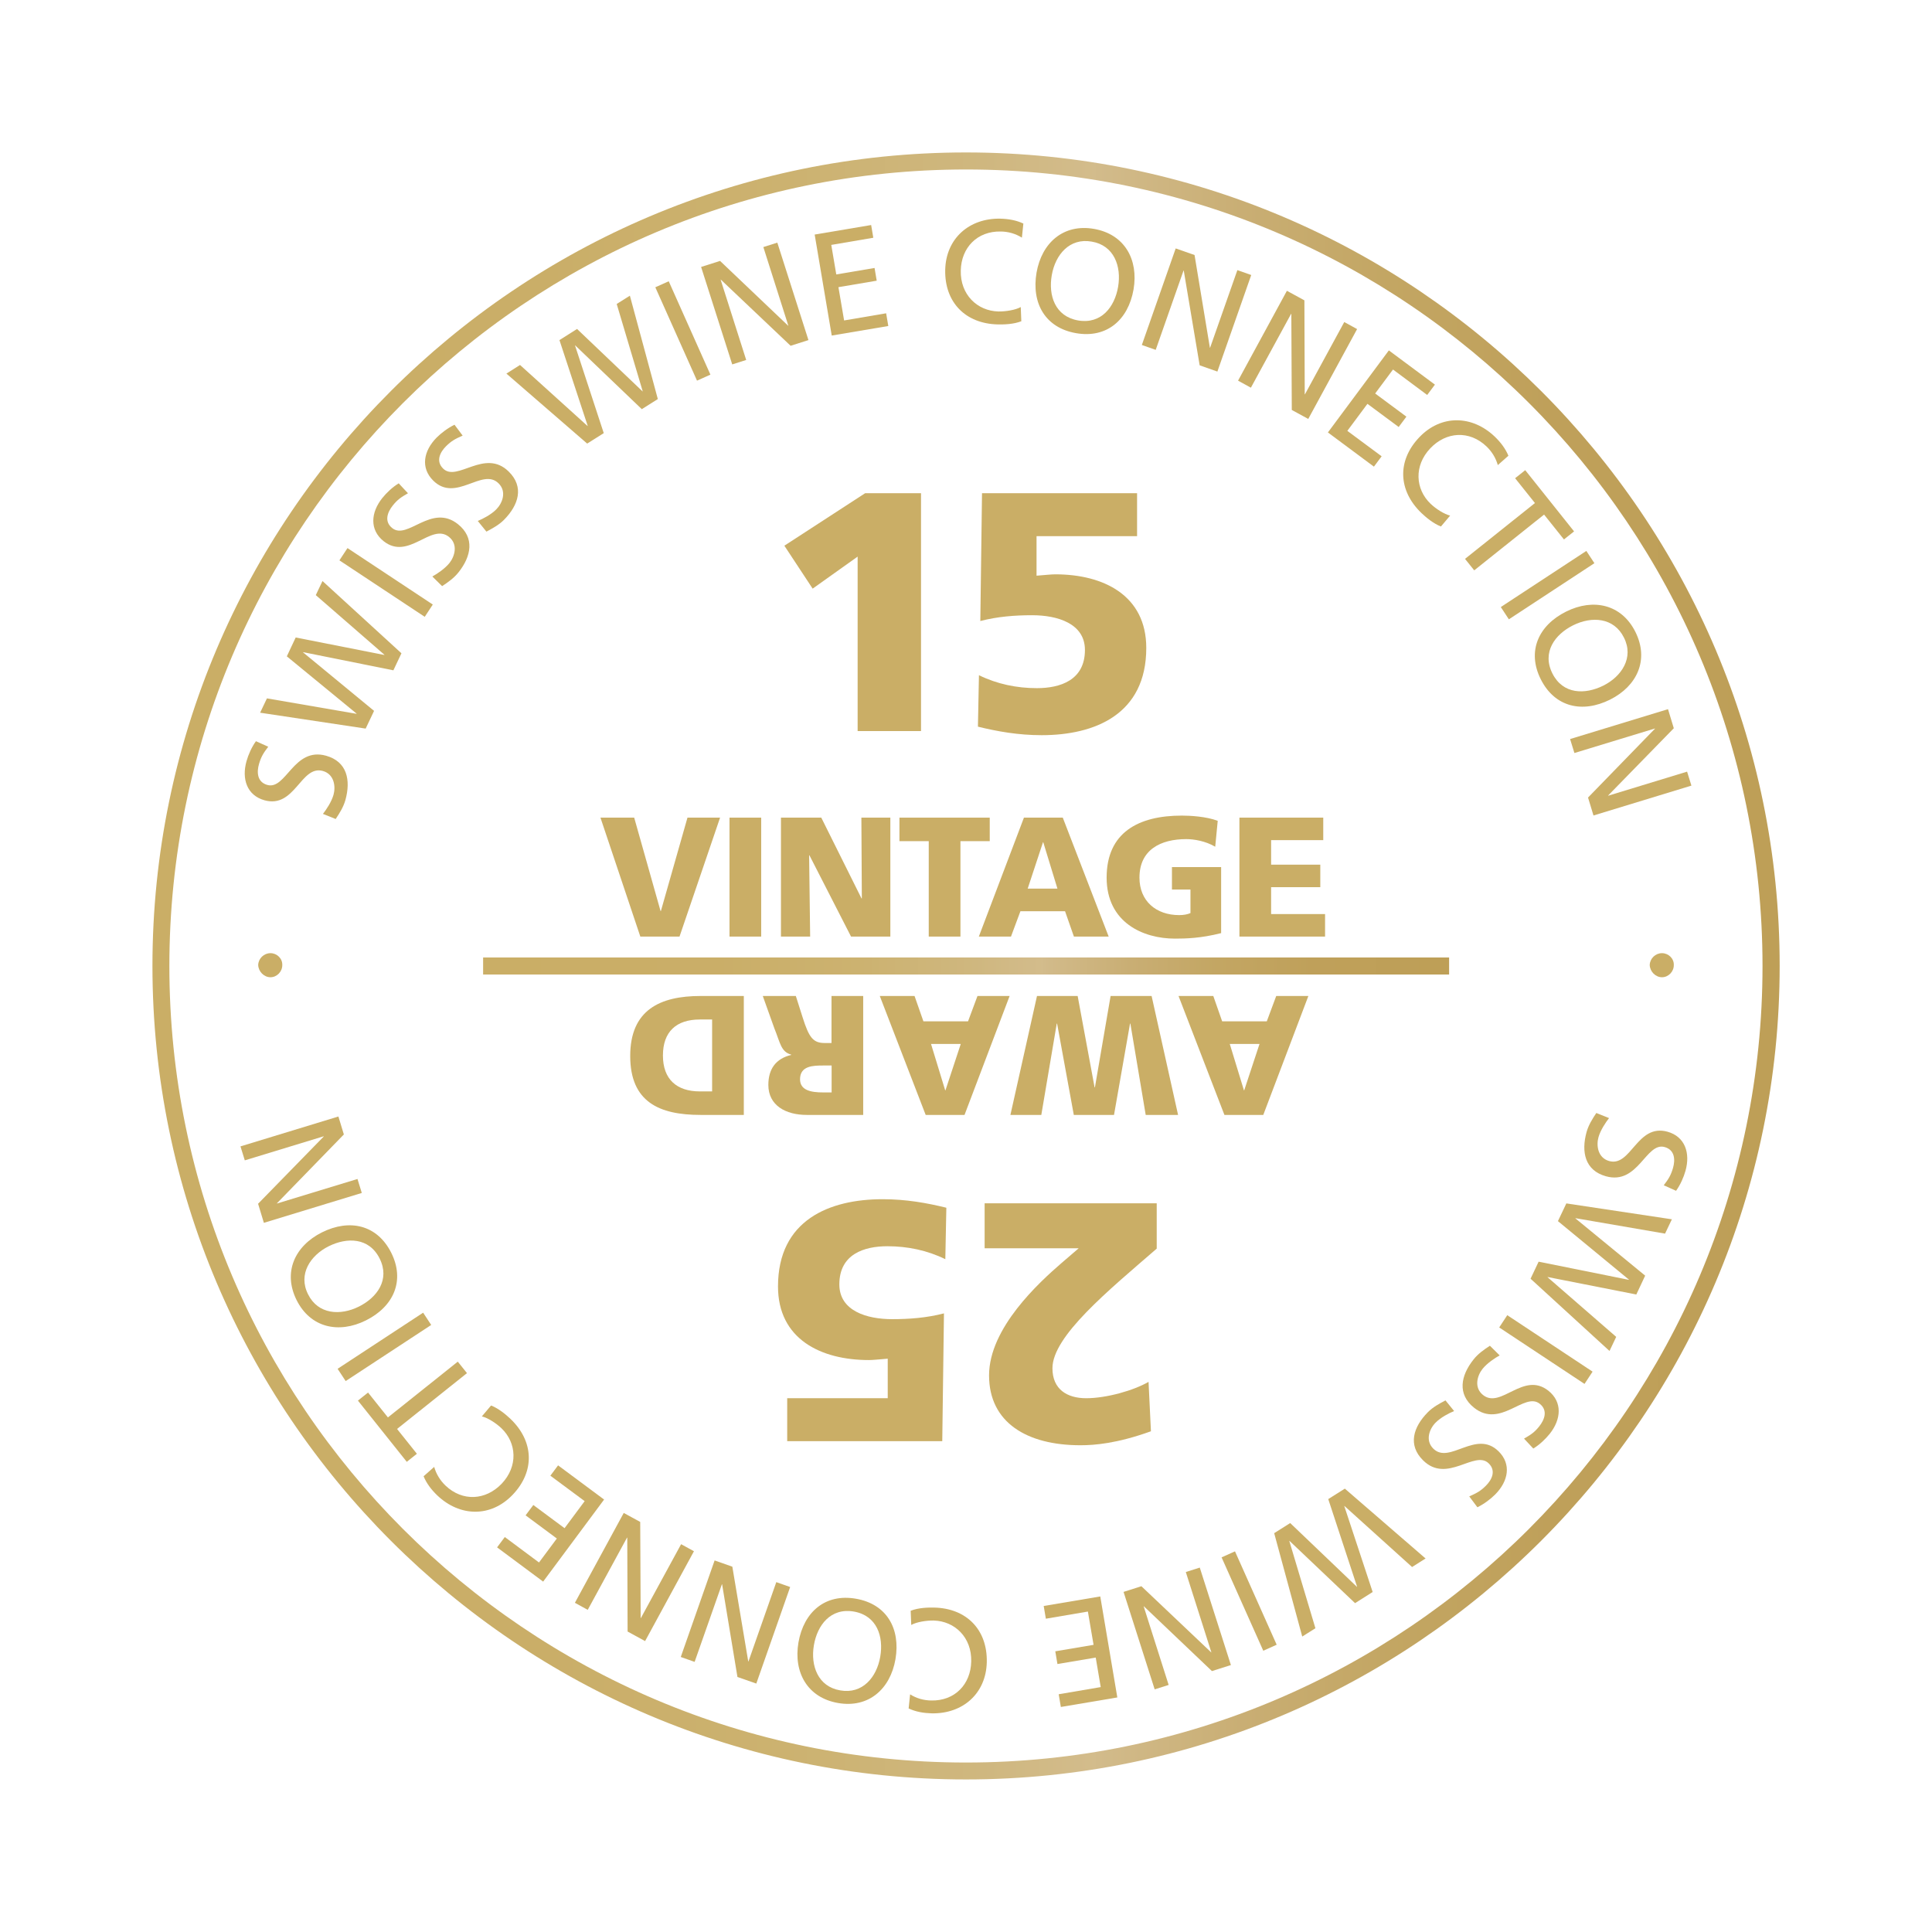 <?xml version="1.0" encoding="UTF-8"?>
<svg xmlns="http://www.w3.org/2000/svg" xmlns:xlink="http://www.w3.org/1999/xlink" viewBox="0 0 170.08 170.08">
  <defs>
    <style>
      .cls-1 {
        fill: url(#Neues_Verlaufsfeld_1-2);
      }

      .cls-2 {
        fill: #caae66;
      }

      .cls-3 {
        fill: url(#Neues_Verlaufsfeld_1);
      }
    </style>
    <linearGradient id="Neues_Verlaufsfeld_1" data-name="Neues Verlaufsfeld 1" x1="13.41" y1="85.04" x2="156.67" y2="85.04" gradientUnits="userSpaceOnUse">
      <stop offset="0" stop-color="#caae66"/>
      <stop offset=".24" stop-color="#caae68"/>
      <stop offset=".39" stop-color="#ccb270"/>
      <stop offset=".51" stop-color="#cfb77f"/>
      <stop offset=".58" stop-color="#d3bc8c"/>
      <stop offset=".58" stop-color="#d2bb8b"/>
      <stop offset=".67" stop-color="#c9ae74"/>
      <stop offset=".76" stop-color="#c3a663"/>
      <stop offset=".86" stop-color="#bfa05a"/>
      <stop offset=".99" stop-color="#be9f57"/>
      <stop offset="1" stop-color="#be9f57"/>
    </linearGradient>
    <linearGradient id="Neues_Verlaufsfeld_1-2" data-name="Neues Verlaufsfeld 1" x1="42.53" y1="85.04" x2="127.57" y2="85.04" xlink:href="#Neues_Verlaufsfeld_1"/>
  </defs>
  <g id="Ebene_1" data-name="Ebene 1">
    <path class="cls-3" d="M85.04,156.65c-39.49,0-71.62-32.13-71.62-71.62S45.54,13.42,85.04,13.42s71.63,32.13,71.63,71.61-32.13,71.62-71.63,71.62ZM85.04,14.92C46.37,14.92,14.91,46.38,14.91,85.04s31.46,70.12,70.12,70.12,70.13-31.45,70.13-70.12S123.71,14.92,85.04,14.92Z"/>
  </g>
  <g id="Ebene_6" data-name="Ebene 6">
    <g>
      <path class="cls-2" d="M75.5,49l-3.96,2.82-2.49-3.78,7.11-4.62h4.92v20.94h-5.58v-15.36Z"/>
      <path class="cls-2" d="M86.45,43.42h13.65v3.78h-8.85v3.48c.78-.06,1.29-.12,1.65-.12,4.26,0,8.01,1.86,8.01,6.48,0,5.85-4.53,7.68-9.21,7.68-2.07,0-3.9-.33-5.61-.75l.09-4.53c1.59.78,3.33,1.14,5.1,1.14,2.04,0,4.23-.69,4.23-3.36,0-2.34-2.43-3.06-4.65-3.06-1.53,0-3.06.12-4.56.51l.15-11.25Z"/>
    </g>
    <g>
      <path class="cls-2" d="M52.86,71.98h2.97l2.32,8.22h.03l2.34-8.22h2.87l-3.57,10.47h-3.45l-3.51-10.47Z"/>
      <path class="cls-2" d="M64.22,71.98h2.79v10.47h-2.79v-10.47Z"/>
      <path class="cls-2" d="M68.74,71.98h3.56l3.54,7.11h.03l-.04-7.11h2.55v10.47h-3.46l-3.66-7.15h-.03l.09,7.15h-2.57v-10.47Z"/>
      <path class="cls-2" d="M81.76,74.05h-2.58v-2.07h7.95v2.07h-2.58v8.4h-2.79v-8.4Z"/>
      <path class="cls-2" d="M90.14,71.98h3.42l4.04,10.47h-3.06l-.78-2.23h-3.93l-.83,2.23h-2.83l3.97-10.47ZM91.85,74.14h-.03l-1.35,4.09h2.62l-1.25-4.09Z"/>
      <path class="cls-2" d="M107.48,82.15c-1.77.45-3.09.48-4.05.48-2.79,0-6.01-1.41-6.01-5.37s2.78-5.46,6.62-5.46c.69,0,2.14.07,3.16.46l-.22,2.28c-.87-.51-1.89-.67-2.55-.67-2.26,0-4.12.94-4.12,3.39,0,2.06,1.46,3.3,3.5,3.3.38,0,.73-.06.99-.18v-2.07h-1.63v-1.98h4.33v5.82Z"/>
      <path class="cls-2" d="M109.11,71.98h7.38v1.98h-4.59v2.16h4.33v1.98h-4.33v2.37h4.75v1.98h-7.54v-10.47Z"/>
    </g>
    <g>
      <path class="cls-2" d="M111.21,98.15h-3.42l-4.04-10.47h3.06l.78,2.23h3.93l.83-2.23h2.83l-3.97,10.47ZM109.5,95.99h.03l1.35-4.09h-2.62l1.25,4.09Z"/>
      <path class="cls-2" d="M103.71,98.15h-2.85l-1.35-8.04h-.03l-1.41,8.04h-3.54l-1.47-8.04h-.03l-1.36,8.04h-2.72l2.34-10.47h3.58l1.49,8.04h.03l1.38-8.04h3.61l2.33,10.47Z"/>
      <path class="cls-2" d="M84.91,98.15h-3.42l-4.04-10.47h3.06l.78,2.23h3.93l.83-2.23h2.83l-3.97,10.47ZM83.2,95.99h.03l1.35-4.09h-2.62l1.25,4.09Z"/>
      <path class="cls-2" d="M76,98.15h-4.98c-1.86,0-3.38-.84-3.38-2.64,0-1.4.66-2.32,2.01-2.64v-.03c-.9-.24-.96-1.03-1.48-2.31l-1.02-2.85h2.91l.6,1.89c.57,1.8.93,2.25,1.96,2.25h.58v-4.14h2.79v10.47ZM73.21,93.8h-.74c-.9,0-2.04.03-2.04,1.21,0,.98.97,1.16,2.04,1.16h.74v-2.37Z"/>
      <path class="cls-2" d="M65.48,98.15h-3.81c-3.64,0-6.19-1.14-6.19-5.19s2.62-5.28,6.19-5.28h3.81v10.47ZM62.69,89.75h-1.08c-2.08,0-3.25,1.08-3.25,3.17s1.21,3.16,3.25,3.16h1.08v-6.33Z"/>
    </g>
    <g>
      <path class="cls-2" d="M101.83,109.92c-4.26,3.69-9.18,7.71-9.18,10.53,0,1.86,1.29,2.64,2.97,2.64,1.8,0,4.2-.69,5.49-1.44l.21,4.35c-3,1.08-4.98,1.23-6.21,1.23-4.68,0-8.04-1.98-8.04-6.15s4.41-8.19,6.39-9.9l1.5-1.29h-8.28v-3.96h15.15v3.99Z"/>
      <path class="cls-2" d="M82.95,126.87h-13.65v-3.78h8.85v-3.48c-.78.06-1.29.12-1.65.12-4.26,0-8.01-1.86-8.01-6.48,0-5.85,4.53-7.68,9.21-7.68,2.07,0,3.9.33,5.61.75l-.09,4.53c-1.59-.78-3.33-1.14-5.1-1.14-2.04,0-4.23.69-4.23,3.36,0,2.34,2.43,3.06,4.65,3.06,1.53,0,3.06-.12,4.56-.51l-.15,11.25Z"/>
    </g>
  </g>
  <g id="Ebene_2" data-name="Ebene 2">
    <g>
      <path class="cls-2" d="M23.62,65.73c-.43.56-.63.88-.82,1.53-.2.7-.18,1.58.73,1.84,1.66.47,2.32-3.37,5.18-2.57,1.85.52,2.18,2.15,1.7,3.89-.17.61-.51,1.16-.86,1.68l-1.12-.45c.29-.37.75-1.05.93-1.68.2-.71.08-1.81-.94-2.1-1.94-.54-2.45,3.33-5.14,2.58-1.54-.43-2.02-1.88-1.58-3.44.16-.57.45-1.23.83-1.76l1.09.49Z"/>
      <path class="cls-2" d="M22.89,62.76l.61-1.28,7.89,1.36v-.02s-6.14-5.04-6.14-5.04l.78-1.66,7.81,1.54v-.02s-6.04-5.25-6.04-5.25l.59-1.24,6.95,6.36-.71,1.5-7.95-1.6v.02s6.25,5.15,6.25,5.15l-.74,1.56-9.3-1.4Z"/>
      <path class="cls-2" d="M29.88,49.33l.71-1.08,7.51,4.97-.71,1.08-7.51-4.97Z"/>
      <path class="cls-2" d="M35.92,43.42c-.61.35-.93.56-1.35,1.09-.45.57-.78,1.39-.04,1.98,1.35,1.08,3.45-2.2,5.78-.35,1.5,1.2,1.18,2.83.05,4.25-.39.49-.92.87-1.44,1.21l-.86-.85c.42-.23,1.1-.68,1.51-1.19.46-.58.78-1.64-.05-2.3-1.58-1.25-3.55,2.12-5.75.38-1.25-1-1.13-2.52-.12-3.79.37-.46.89-.96,1.45-1.3l.82.88Z"/>
      <path class="cls-2" d="M40.72,38.35c-.65.29-.98.46-1.46.94-.51.51-.92,1.3-.25,1.96,1.23,1.22,3.67-1.82,5.78.27,1.37,1.35.86,2.94-.41,4.23-.44.45-1.01.76-1.56,1.05l-.76-.94c.44-.18,1.17-.55,1.63-1.02.52-.52.95-1.55.2-2.29-1.43-1.42-3.76,1.73-5.75-.24-1.14-1.13-.85-2.62.29-3.78.42-.42.99-.85,1.58-1.14l.72.96Z"/>
      <path class="cls-2" d="M44.58,32.89l1.2-.76,5.94,5.37h.02s-2.49-7.56-2.49-7.56l1.55-.98,5.76,5.49h.02s-2.29-7.69-2.29-7.69l1.16-.73,2.46,9.1-1.41.89-5.86-5.61h-.02s2.53,7.72,2.53,7.72l-1.46.92-7.11-6.16Z"/>
      <path class="cls-2" d="M57.69,25.29l1.18-.53,3.67,8.22-1.18.53-3.67-8.22Z"/>
      <path class="cls-2" d="M61.72,23.5l1.67-.53,5.99,5.7h.02s-2.2-6.92-2.2-6.92l1.23-.39,2.74,8.58-1.57.5-6.14-5.82h-.02s2.25,7.07,2.25,7.07l-1.23.39-2.74-8.58Z"/>
      <path class="cls-2" d="M71.71,20.65l4.98-.84.19,1.12-3.7.63.44,2.6,3.37-.57.19,1.12-3.37.57.5,2.93,3.7-.63.19,1.12-4.98.84-1.5-8.88Z"/>
      <path class="cls-2" d="M89.96,20.92c-.56-.35-1.19-.53-1.85-.54-2.08-.05-3.49,1.42-3.53,3.44-.05,2.11,1.44,3.55,3.31,3.6.64.01,1.51-.13,1.97-.39l.05,1.25c-.69.27-1.53.29-2.06.28-2.85-.06-4.7-1.94-4.64-4.8.06-2.77,2.12-4.57,4.86-4.51.7.02,1.38.13,2.02.43l-.13,1.25Z"/>
      <path class="cls-2" d="M96.31,20.15c2.69.47,3.93,2.7,3.48,5.33-.47,2.69-2.36,4.32-5.06,3.85-2.71-.47-3.94-2.63-3.48-5.33.46-2.63,2.37-4.32,5.06-3.85ZM94.91,28.21c2.05.35,3.22-1.2,3.52-2.96.31-1.81-.36-3.65-2.32-3.98-1.96-.35-3.21,1.16-3.52,2.96-.31,1.77.28,3.62,2.32,3.98Z"/>
      <path class="cls-2" d="M103.5,21.87l1.66.58,1.35,8.16h.02s2.4-6.83,2.4-6.83l1.22.43-2.98,8.5-1.56-.55-1.4-8.34h-.02s-2.45,6.98-2.45,6.98l-1.22-.43,2.98-8.5Z"/>
      <path class="cls-2" d="M113.29,25.6l1.54.84.03,8.27h.02s3.46-6.36,3.46-6.36l1.13.62-4.3,7.91-1.45-.79-.04-8.46h-.02s-3.54,6.5-3.54,6.5l-1.13-.62,4.3-7.91Z"/>
      <path class="cls-2" d="M122.27,30.85l4.05,3.01-.68.91-3.01-2.24-1.57,2.11,2.75,2.04-.68.91-2.75-2.04-1.77,2.38,3.02,2.24-.68.91-4.05-3.01,5.37-7.23Z"/>
      <path class="cls-2" d="M131.86,40.95c-.18-.63-.52-1.19-1-1.65-1.5-1.43-3.54-1.31-4.94.16-1.46,1.53-1.33,3.6.02,4.89.47.45,1.21.92,1.72,1.04l-.81.96c-.69-.27-1.33-.82-1.71-1.18-2.06-1.97-2.17-4.61-.19-6.68,1.92-2.01,4.65-1.95,6.64-.05.5.48.93,1.03,1.2,1.68l-.94.83Z"/>
      <path class="cls-2" d="M135.13,44.29l-1.75-2.19.89-.71,4.3,5.39-.89.71-1.75-2.19-6.15,4.91-.81-1.01,6.15-4.91Z"/>
      <path class="cls-2" d="M139.65,48.5l.71,1.08-7.53,4.94-.71-1.08,7.53-4.94Z"/>
      <path class="cls-2" d="M143.97,55.63c1.22,2.45.16,4.76-2.23,5.96-2.45,1.22-4.87.66-6.1-1.79s-.22-4.74,2.23-5.96c2.39-1.19,4.88-.65,6.1,1.79ZM136.66,59.28c.93,1.86,2.87,1.88,4.48,1.08s2.72-2.46,1.82-4.23c-.88-1.78-2.84-1.9-4.48-1.08-1.6.8-2.75,2.37-1.82,4.23Z"/>
      <path class="cls-2" d="M146.84,62.43l.51,1.68-5.78,5.92v.02s6.95-2.12,6.95-2.12l.38,1.23-8.62,2.63-.48-1.58,5.89-6.06v-.02s-7.09,2.16-7.09,2.16l-.38-1.23,8.62-2.63Z"/>
    </g>
    <g>
      <path class="cls-2" d="M146.46,104.35c.43-.56.63-.88.82-1.53.2-.7.18-1.58-.73-1.84-1.66-.47-2.32,3.37-5.18,2.57-1.85-.52-2.18-2.15-1.7-3.89.17-.61.51-1.16.86-1.68l1.12.45c-.29.37-.75,1.05-.93,1.68-.2.71-.08,1.81.94,2.1,1.94.54,2.45-3.33,5.14-2.58,1.54.43,2.02,1.88,1.58,3.44-.16.57-.45,1.23-.83,1.76l-1.09-.49Z"/>
      <path class="cls-2" d="M147.19,107.32l-.61,1.28-7.89-1.36v.02s6.14,5.04,6.14,5.04l-.78,1.66-7.81-1.54v.02s6.04,5.25,6.04,5.25l-.59,1.24-6.95-6.36.71-1.5,7.95,1.6v-.02s-6.25-5.15-6.25-5.15l.74-1.56,9.3,1.4Z"/>
      <path class="cls-2" d="M140.2,120.75l-.71,1.08-7.51-4.97.71-1.08,7.51,4.97Z"/>
      <path class="cls-2" d="M134.16,126.65c.61-.35.93-.56,1.35-1.09.45-.57.78-1.39.04-1.98-1.35-1.08-3.45,2.2-5.78.35-1.5-1.2-1.18-2.83-.05-4.25.39-.5.92-.87,1.44-1.21l.86.85c-.42.23-1.1.68-1.51,1.19-.46.58-.78,1.64.05,2.3,1.58,1.25,3.55-2.12,5.75-.38,1.25,1,1.13,2.52.12,3.79-.37.46-.89.96-1.45,1.3l-.82-.88Z"/>
      <path class="cls-2" d="M129.35,131.73c.65-.29.98-.46,1.46-.94.51-.51.92-1.3.25-1.96-1.23-1.22-3.67,1.82-5.78-.27-1.37-1.35-.86-2.94.41-4.23.44-.45,1.01-.76,1.56-1.05l.76.94c-.44.18-1.17.55-1.63,1.02-.52.52-.95,1.55-.2,2.29,1.43,1.42,3.76-1.73,5.75.24,1.14,1.13.85,2.62-.29,3.78-.42.42-.99.85-1.58,1.14l-.72-.96Z"/>
      <path class="cls-2" d="M125.51,137.19l-1.2.76-5.95-5.37h-.02s2.5,7.57,2.5,7.57l-1.55.98-5.77-5.48h-.02s2.3,7.69,2.3,7.69l-1.16.73-2.47-9.1,1.41-.89,5.87,5.61h.02s-2.54-7.72-2.54-7.72l1.46-.92,7.12,6.16Z"/>
      <path class="cls-2" d="M112.39,144.79l-1.18.53-3.67-8.22,1.18-.53,3.67,8.22Z"/>
      <path class="cls-2" d="M108.36,146.58l-1.67.53-5.99-5.7h-.02s2.2,6.92,2.2,6.92l-1.23.39-2.74-8.58,1.57-.5,6.14,5.82h.02s-2.25-7.07-2.25-7.07l1.23-.39,2.74,8.58Z"/>
      <path class="cls-2" d="M98.37,149.43l-4.98.84-.19-1.12,3.7-.63-.44-2.6-3.37.57-.19-1.12,3.37-.57-.5-2.93-3.7.63-.19-1.12,4.98-.84,1.5,8.88Z"/>
      <path class="cls-2" d="M80.12,149.16c.56.35,1.19.53,1.85.54,2.08.05,3.49-1.42,3.53-3.44.05-2.11-1.44-3.55-3.31-3.6-.64-.01-1.51.13-1.97.39l-.05-1.25c.69-.27,1.53-.29,2.06-.28,2.85.06,4.7,1.94,4.64,4.8-.06,2.77-2.12,4.57-4.86,4.51-.7-.02-1.38-.13-2.02-.43l.13-1.25Z"/>
      <path class="cls-2" d="M73.77,149.92c-2.69-.47-3.93-2.7-3.48-5.33.47-2.69,2.36-4.32,5.06-3.85,2.71.47,3.94,2.63,3.48,5.33-.46,2.63-2.37,4.32-5.06,3.85ZM75.17,141.87c-2.05-.35-3.22,1.2-3.52,2.96-.31,1.81.36,3.65,2.32,3.98,1.96.35,3.21-1.16,3.52-2.96.31-1.77-.28-3.62-2.32-3.98Z"/>
      <path class="cls-2" d="M66.58,148.21l-1.66-.58-1.35-8.16h-.02s-2.4,6.83-2.4,6.83l-1.22-.43,2.98-8.5,1.56.55,1.4,8.34h.02s2.45-6.98,2.45-6.98l1.22.43-2.98,8.5Z"/>
      <path class="cls-2" d="M56.79,144.47l-1.54-.84-.03-8.27h-.02s-3.46,6.36-3.46,6.36l-1.13-.62,4.3-7.91,1.45.79.04,8.46h.02s3.54-6.5,3.54-6.5l1.13.62-4.3,7.91Z"/>
      <path class="cls-2" d="M47.81,139.23l-4.05-3.01.68-.91,3.01,2.24,1.57-2.11-2.75-2.04.68-.91,2.75,2.04,1.77-2.38-3.02-2.24.68-.91,4.05,3.01-5.37,7.23Z"/>
      <path class="cls-2" d="M38.22,129.13c.18.63.52,1.19,1,1.65,1.5,1.43,3.54,1.3,4.94-.16,1.46-1.53,1.33-3.6-.02-4.89-.47-.45-1.21-.92-1.72-1.04l.81-.96c.69.27,1.33.82,1.71,1.18,2.06,1.97,2.17,4.61.19,6.68-1.92,2.01-4.65,1.95-6.64.05-.5-.48-.93-1.03-1.2-1.68l.94-.83Z"/>
      <path class="cls-2" d="M34.95,125.79l1.75,2.19-.89.71-4.3-5.39.89-.71,1.75,2.19,6.15-4.91.81,1.01-6.15,4.91Z"/>
      <path class="cls-2" d="M30.43,121.58l-.71-1.08,7.53-4.94.71,1.08-7.53,4.94Z"/>
      <path class="cls-2" d="M26.11,114.45c-1.22-2.45-.16-4.76,2.23-5.96,2.45-1.22,4.87-.66,6.1,1.79s.22,4.74-2.23,5.96c-2.39,1.19-4.88.65-6.1-1.79ZM33.42,110.79c-.93-1.86-2.87-1.88-4.48-1.08s-2.72,2.46-1.82,4.23c.88,1.78,2.84,1.9,4.48,1.08,1.6-.8,2.75-2.37,1.82-4.23Z"/>
      <path class="cls-2" d="M23.23,107.65l-.51-1.68,5.78-5.92v-.02s-6.95,2.12-6.95,2.12l-.38-1.23,8.62-2.63.48,1.58-5.89,6.06v.02s7.09-2.16,7.09-2.16l.38,1.23-8.62,2.63Z"/>
    </g>
    <path class="cls-2" d="M23.81,83.91c.57,0,1.06.47,1.04,1.04.01.58-.47,1.08-1.04,1.08s-1.06-.5-1.08-1.08c.02-.57.5-1.04,1.08-1.04Z"/>
    <path class="cls-2" d="M146.31,83.91c.57,0,1.06.47,1.04,1.04.01.58-.47,1.08-1.04,1.08s-1.06-.5-1.08-1.08c.02-.57.5-1.04,1.08-1.04Z"/>
  </g>
  <g id="Ebene_4" data-name="Ebene 4">
    <rect class="cls-1" x="42.53" y="84.29" width="85.04" height="1.5"/>
  </g>
</svg>